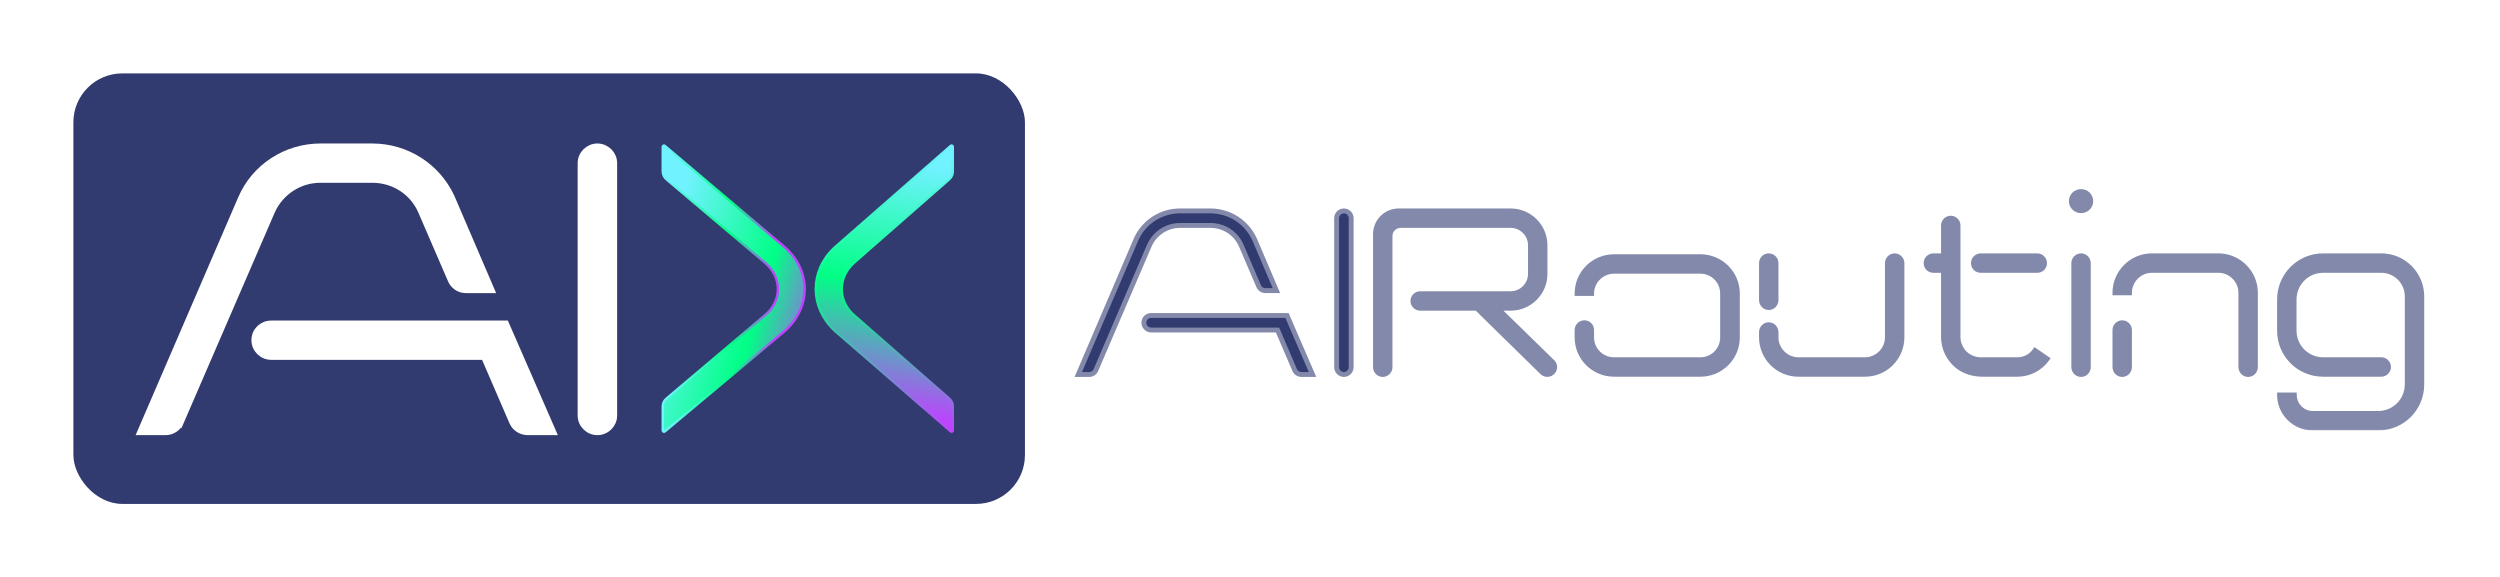 <svg width="1022" height="236" viewBox="0 0 1022 236" fill="none" xmlns="http://www.w3.org/2000/svg">
<rect width="1022" height="236" fill="white"/>
<rect x="30" y="30" width="389" height="176" rx="20" fill="#323B6F"/>
<path d="M244.216 60.159C247.798 60.159 250.786 63.105 250.786 66.689V169.86C250.786 173.443 247.798 176.39 244.216 176.39C240.633 176.39 237.646 173.443 237.646 169.86V66.689C237.646 63.105 240.633 60.159 244.216 60.159Z" fill="white" stroke="white" stroke-width="3"/>
<path d="M152.184 60.159C166.074 60.159 178.575 68.175 184.322 80.576L184.591 81.17L184.597 81.184L199.653 116.234L200.552 118.326H190.439C187.841 118.326 185.457 116.748 184.453 114.221L172.47 86.485L172.466 86.477C169.02 78.358 161.122 73.218 152.184 73.218H130.981C122.352 73.218 114.549 78.33 111.014 86.112L110.849 86.485L73.668 172.437L73.667 172.436C72.659 174.818 70.272 176.39 67.682 176.39H57.72L58.623 174.295L98.723 81.334C104.19 68.426 117.032 60.159 130.981 60.159H152.184ZM206.632 132.547L207.024 133.447L224.847 174.289L225.763 176.39H215.79C213.072 176.39 210.668 174.842 209.65 172.436V172.437L198.058 145.605H110.854C107.272 145.605 104.284 142.659 104.284 139.076C104.284 135.311 107.302 132.547 110.854 132.547H206.632Z" fill="white" stroke="white" stroke-width="3"/>
<path d="M341.118 135.092C330.962 125.562 330.958 110.689 341.12 101.273L341.62 100.822L341.621 100.821L388.671 59.624C388.818 59.495 389.027 59.464 389.206 59.545C389.385 59.626 389.5 59.804 389.5 60L389.5 70.082C389.5 71.356 388.994 72.488 387.873 73.448L387.872 73.448L349.25 107.299C342.36 113.325 342.366 123.049 349.246 128.946L349.25 128.95L388.018 162.926L388.019 162.925C389.004 163.77 389.5 164.906 389.5 166.167L389.5 176C389.5 176.196 389.386 176.374 389.208 176.455C389.03 176.536 388.82 176.506 388.672 176.378L341.623 135.554L341.617 135.549L341.118 135.092Z" fill="url(#paint0_linear_666_1175)" stroke="url(#paint1_linear_666_1175)" stroke-linejoin="round"/>
<path d="M321.042 135.098C331.568 125.567 331.571 110.684 321.039 101.268L320.521 100.816L320.521 100.815L271.76 59.618C271.611 59.493 271.403 59.465 271.227 59.547C271.05 59.629 270.938 59.806 270.938 60L270.938 70.082C270.938 71.361 271.464 72.493 272.619 73.45L312.651 107.305C316.234 110.328 318.005 114.267 318.005 118.171C318.005 122.074 316.234 125.98 312.655 128.94L312.651 128.944L272.469 162.923C271.453 163.765 270.938 164.901 270.938 166.167L270.938 176C270.937 176.194 271.05 176.371 271.226 176.453C271.402 176.535 271.61 176.508 271.759 176.384L320.519 135.56L320.524 135.555L321.042 135.098Z" fill="url(#paint2_linear_666_1175)" stroke="url(#paint3_linear_666_1175)" stroke-linejoin="round"/>
<mask id="path-6-outside-1_666_1175" maskUnits="userSpaceOnUse" x="439" y="77" width="553" height="99" fill="black">
<rect fill="white" x="439" y="77" width="553" height="99"/>
<path d="M526.12 128.97L536.56 153.09H532.06C530.8 153.09 529.72 152.37 529.27 151.29L522.25 134.91H470.59C468.97 134.91 467.62 133.56 467.62 131.94C467.62 130.23 468.97 128.97 470.59 128.97H526.12ZM482.38 92.16C476.89 92.16 471.94 95.49 469.78 100.53L448 151.29C447.55 152.37 446.47 153.09 445.3 153.09H440.8L464.29 98.19C467.35 90.9 474.55 86.22 482.38 86.22H494.8C502.72 86.22 509.83 90.9 512.98 98.1L521.8 118.8H517.21C516.04 118.8 514.96 118.08 514.51 116.91L507.49 100.53C505.33 95.4 500.38 92.16 494.8 92.16H482.38ZM549.386 153.09C547.766 153.09 546.416 151.74 546.416 150.12V89.19C546.416 87.57 547.766 86.22 549.386 86.22C551.006 86.22 552.356 87.57 552.356 89.19V150.12C552.356 151.74 551.006 153.09 549.386 153.09Z"/>
<path d="M634.836 148.14C636.006 149.49 635.736 151.47 634.296 152.46C633.126 153.45 631.326 153.18 630.336 152.1L603.696 126H580.566C578.946 126 577.596 124.65 577.596 123.03C577.596 121.41 578.946 120.06 580.566 120.06H617.556C621.966 120.06 625.656 116.46 625.656 111.96V100.26C625.656 95.76 621.966 92.16 617.556 92.16H572.556C570.216 92.16 568.236 94.05 568.236 96.48V150.12C568.236 151.74 566.886 153.09 565.266 153.09C563.646 153.09 562.296 151.74 562.296 150.12V95.76C562.296 90.45 566.526 86.22 571.836 86.22H617.556C625.296 86.22 631.596 92.52 631.596 100.26V111.96C631.596 119.7 625.296 126 617.556 126H612.156L634.836 148.14ZM695.11 153H659.83C651.46 153 644.71 146.25 644.71 137.97V134.91C644.71 133.29 646.06 131.94 647.68 131.94C649.39 131.94 650.65 133.29 650.65 134.91V137.97C650.65 143.01 654.79 147.06 659.83 147.06H695.11C700.15 147.06 704.2 143.01 704.2 137.97V119.97C704.2 114.93 700.15 110.88 695.11 110.88H659.83C654.79 110.88 650.65 115.02 650.65 119.97H644.71C644.71 111.69 651.46 104.94 659.83 104.94H695.11C703.48 104.94 710.23 111.69 710.23 119.97V137.97C710.23 146.25 703.48 153 695.11 153ZM723.062 125.73C721.442 125.73 720.092 124.38 720.092 122.67V107.55C720.092 105.93 721.442 104.58 723.062 104.58C724.682 104.58 726.032 105.93 726.032 107.55V122.67C726.032 124.38 724.682 125.73 723.062 125.73ZM774.542 104.58C776.162 104.58 777.512 105.93 777.512 107.55V137.88C777.512 146.25 770.762 153 762.392 153H735.212C726.842 153 720.092 146.25 720.092 137.88V135.81C720.092 134.1 721.442 132.75 723.062 132.75C724.682 132.75 726.032 134.1 726.032 135.81V137.88C726.032 142.92 730.172 147.06 735.212 147.06H762.392C767.432 147.06 771.572 142.92 771.572 137.88V107.55C771.572 105.93 772.922 104.58 774.542 104.58ZM809.708 110.52C808.088 110.52 806.738 109.26 806.738 107.55C806.738 105.93 808.088 104.58 809.708 104.58H832.838C834.458 104.58 835.808 105.93 835.808 107.55C835.808 109.26 834.458 110.52 832.838 110.52H809.708ZM831.938 143.28L836.888 146.7C834.098 150.66 829.508 153 824.738 153H810.428C806.828 153 803.318 152.01 800.438 149.85C796.658 146.88 794.498 142.47 794.498 137.7V110.52H790.358C788.738 110.52 787.388 109.26 787.388 107.55C787.388 105.93 788.738 104.58 790.358 104.58H794.498V92.16C794.498 90.54 795.848 89.19 797.468 89.19C799.088 89.19 800.438 90.54 800.438 92.16V137.7C800.438 140.22 801.428 142.56 803.138 144.36C804.938 146.07 807.278 147.06 809.798 147.06H824.738C827.618 147.06 830.318 145.62 831.938 143.28ZM850.734 104.58C852.354 104.58 853.704 105.93 853.704 107.55V150.03C853.704 151.74 852.354 153.09 850.734 153.09C849.114 153.09 847.764 151.74 847.764 150.03V107.55C847.764 105.93 849.114 104.58 850.734 104.58ZM850.734 86.13C848.574 86.13 846.774 84.42 846.774 82.26C846.774 80.01 848.574 78.3 850.734 78.3C852.894 78.3 854.694 80.01 854.694 82.26C854.694 84.42 852.894 86.13 850.734 86.13ZM906.888 104.58C915.258 104.58 922.008 111.42 922.008 119.7V150.03C922.008 151.74 920.658 153.09 919.038 153.09C917.418 153.09 916.068 151.74 916.068 150.03V119.7C916.068 114.66 911.928 110.52 906.888 110.52H879.708C874.668 110.52 870.528 114.66 870.528 119.7H864.588C864.588 111.42 871.338 104.58 879.708 104.58H906.888ZM867.558 131.94C869.178 131.94 870.528 133.29 870.528 134.91V150.03C870.528 151.74 869.178 153.09 867.558 153.09C865.938 153.09 864.588 151.74 864.588 150.03V134.91C864.588 133.29 865.938 131.94 867.558 131.94ZM973.464 104.58C982.644 104.58 990.024 112.05 990.024 121.14V157.14C990.024 167.04 982.104 174.96 972.204 174.96H945.474C938.004 174.96 931.884 168.93 931.884 161.46H937.914C937.914 165.6 941.244 169.02 945.474 169.02H972.204C978.774 169.02 984.084 163.71 984.084 157.14V121.14C984.084 115.29 979.314 110.52 973.464 110.52H949.704C943.134 110.52 937.824 115.83 937.824 122.4V135.18C937.824 141.75 943.134 147.06 949.704 147.06H973.464C975.084 147.06 976.434 148.41 976.434 150.03C976.434 151.65 975.084 153 973.464 153H949.704C939.804 153 931.884 145.08 931.884 135.18V122.4C931.884 112.59 939.804 104.58 949.704 104.58H973.464Z"/>
</mask>
<path d="M526.12 128.97L536.56 153.09H532.06C530.8 153.09 529.72 152.37 529.27 151.29L522.25 134.91H470.59C468.97 134.91 467.62 133.56 467.62 131.94C467.62 130.23 468.97 128.97 470.59 128.97H526.12ZM482.38 92.16C476.89 92.16 471.94 95.49 469.78 100.53L448 151.29C447.55 152.37 446.47 153.09 445.3 153.09H440.8L464.29 98.19C467.35 90.9 474.55 86.22 482.38 86.22H494.8C502.72 86.22 509.83 90.9 512.98 98.1L521.8 118.8H517.21C516.04 118.8 514.96 118.08 514.51 116.91L507.49 100.53C505.33 95.4 500.38 92.16 494.8 92.16H482.38ZM549.386 153.09C547.766 153.09 546.416 151.74 546.416 150.12V89.19C546.416 87.57 547.766 86.22 549.386 86.22C551.006 86.22 552.356 87.57 552.356 89.19V150.12C552.356 151.74 551.006 153.09 549.386 153.09Z" fill="#323B6F"/>
<path d="M634.836 148.14C636.006 149.49 635.736 151.47 634.296 152.46C633.126 153.45 631.326 153.18 630.336 152.1L603.696 126H580.566C578.946 126 577.596 124.65 577.596 123.03C577.596 121.41 578.946 120.06 580.566 120.06H617.556C621.966 120.06 625.656 116.46 625.656 111.96V100.26C625.656 95.76 621.966 92.16 617.556 92.16H572.556C570.216 92.16 568.236 94.05 568.236 96.48V150.12C568.236 151.74 566.886 153.09 565.266 153.09C563.646 153.09 562.296 151.74 562.296 150.12V95.76C562.296 90.45 566.526 86.22 571.836 86.22H617.556C625.296 86.22 631.596 92.52 631.596 100.26V111.96C631.596 119.7 625.296 126 617.556 126H612.156L634.836 148.14ZM695.11 153H659.83C651.46 153 644.71 146.25 644.71 137.97V134.91C644.71 133.29 646.06 131.94 647.68 131.94C649.39 131.94 650.65 133.29 650.65 134.91V137.97C650.65 143.01 654.79 147.06 659.83 147.06H695.11C700.15 147.06 704.2 143.01 704.2 137.97V119.97C704.2 114.93 700.15 110.88 695.11 110.88H659.83C654.79 110.88 650.65 115.02 650.65 119.97H644.71C644.71 111.69 651.46 104.94 659.83 104.94H695.11C703.48 104.94 710.23 111.69 710.23 119.97V137.97C710.23 146.25 703.48 153 695.11 153ZM723.062 125.73C721.442 125.73 720.092 124.38 720.092 122.67V107.55C720.092 105.93 721.442 104.58 723.062 104.58C724.682 104.58 726.032 105.93 726.032 107.55V122.67C726.032 124.38 724.682 125.73 723.062 125.73ZM774.542 104.58C776.162 104.58 777.512 105.93 777.512 107.55V137.88C777.512 146.25 770.762 153 762.392 153H735.212C726.842 153 720.092 146.25 720.092 137.88V135.81C720.092 134.1 721.442 132.75 723.062 132.75C724.682 132.75 726.032 134.1 726.032 135.81V137.88C726.032 142.92 730.172 147.06 735.212 147.06H762.392C767.432 147.06 771.572 142.92 771.572 137.88V107.55C771.572 105.93 772.922 104.58 774.542 104.58ZM809.708 110.52C808.088 110.52 806.738 109.26 806.738 107.55C806.738 105.93 808.088 104.58 809.708 104.58H832.838C834.458 104.58 835.808 105.93 835.808 107.55C835.808 109.26 834.458 110.52 832.838 110.52H809.708ZM831.938 143.28L836.888 146.7C834.098 150.66 829.508 153 824.738 153H810.428C806.828 153 803.318 152.01 800.438 149.85C796.658 146.88 794.498 142.47 794.498 137.7V110.52H790.358C788.738 110.52 787.388 109.26 787.388 107.55C787.388 105.93 788.738 104.58 790.358 104.58H794.498V92.16C794.498 90.54 795.848 89.19 797.468 89.19C799.088 89.19 800.438 90.54 800.438 92.16V137.7C800.438 140.22 801.428 142.56 803.138 144.36C804.938 146.07 807.278 147.06 809.798 147.06H824.738C827.618 147.06 830.318 145.62 831.938 143.28ZM850.734 104.58C852.354 104.58 853.704 105.93 853.704 107.55V150.03C853.704 151.74 852.354 153.09 850.734 153.09C849.114 153.09 847.764 151.74 847.764 150.03V107.55C847.764 105.93 849.114 104.58 850.734 104.58ZM850.734 86.13C848.574 86.13 846.774 84.42 846.774 82.26C846.774 80.01 848.574 78.3 850.734 78.3C852.894 78.3 854.694 80.01 854.694 82.26C854.694 84.42 852.894 86.13 850.734 86.13ZM906.888 104.58C915.258 104.58 922.008 111.42 922.008 119.7V150.03C922.008 151.74 920.658 153.09 919.038 153.09C917.418 153.09 916.068 151.74 916.068 150.03V119.7C916.068 114.66 911.928 110.52 906.888 110.52H879.708C874.668 110.52 870.528 114.66 870.528 119.7H864.588C864.588 111.42 871.338 104.58 879.708 104.58H906.888ZM867.558 131.94C869.178 131.94 870.528 133.29 870.528 134.91V150.03C870.528 151.74 869.178 153.09 867.558 153.09C865.938 153.09 864.588 151.74 864.588 150.03V134.91C864.588 133.29 865.938 131.94 867.558 131.94ZM973.464 104.58C982.644 104.58 990.024 112.05 990.024 121.14V157.14C990.024 167.04 982.104 174.96 972.204 174.96H945.474C938.004 174.96 931.884 168.93 931.884 161.46H937.914C937.914 165.6 941.244 169.02 945.474 169.02H972.204C978.774 169.02 984.084 163.71 984.084 157.14V121.14C984.084 115.29 979.314 110.52 973.464 110.52H949.704C943.134 110.52 937.824 115.83 937.824 122.4V135.18C937.824 141.75 943.134 147.06 949.704 147.06H973.464C975.084 147.06 976.434 148.41 976.434 150.03C976.434 151.65 975.084 153 973.464 153H949.704C939.804 153 931.884 145.08 931.884 135.18V122.4C931.884 112.59 939.804 104.58 949.704 104.58H973.464Z" fill="#8389AA"/>
<path d="M526.12 128.97L527.038 128.573L526.777 127.97H526.12V128.97ZM536.56 153.09V154.09H538.083L537.478 152.693L536.56 153.09ZM529.27 151.29L530.193 150.905L530.189 150.896L529.27 151.29ZM522.25 134.91L523.169 134.516L522.909 133.91H522.25V134.91ZM469.78 100.53L470.699 100.924L470.699 100.924L469.78 100.53ZM448 151.29L447.081 150.896L447.077 150.905L448 151.29ZM440.8 153.09L439.881 152.697L439.284 154.09H440.8V153.09ZM464.29 98.19L465.209 98.583L465.212 98.577L464.29 98.19ZM512.98 98.1L513.9 97.708L513.896 97.699L512.98 98.1ZM521.8 118.8V119.8H523.313L522.72 118.408L521.8 118.8ZM514.51 116.91L515.443 116.551L515.437 116.533L515.429 116.516L514.51 116.91ZM507.49 100.53L506.568 100.918L506.571 100.924L507.49 100.53ZM526.12 128.97L525.202 129.367L535.642 153.487L536.56 153.09L537.478 152.693L527.038 128.573L526.12 128.97ZM536.56 153.09V152.09H532.06V153.09V154.09H536.56V153.09ZM532.06 153.09V152.09C531.186 152.09 530.481 151.597 530.193 150.905L529.27 151.29L528.347 151.675C528.959 153.143 530.414 154.09 532.06 154.09V153.09ZM529.27 151.29L530.189 150.896L523.169 134.516L522.25 134.91L521.331 135.304L528.351 151.684L529.27 151.29ZM522.25 134.91V133.91H470.59V134.91V135.91H522.25V134.91ZM470.59 134.91V133.91C469.522 133.91 468.62 133.008 468.62 131.94H467.62H466.62C466.62 134.112 468.418 135.91 470.59 135.91V134.91ZM467.62 131.94H468.62C468.62 130.802 469.502 129.97 470.59 129.97V128.97V127.97C468.438 127.97 466.62 129.658 466.62 131.94H467.62ZM470.59 128.97V129.97H526.12V128.97V127.97H470.59V128.97ZM482.38 92.16V91.16C476.482 91.16 471.175 94.736 468.861 100.136L469.78 100.53L470.699 100.924C472.705 96.244 477.298 93.16 482.38 93.16V92.16ZM469.78 100.53L468.861 100.136L447.081 150.896L448 151.29L448.919 151.684L470.699 100.924L469.78 100.53ZM448 151.29L447.077 150.905C446.782 151.613 446.066 152.09 445.3 152.09V153.09V154.09C446.874 154.09 448.318 153.127 448.923 151.675L448 151.29ZM445.3 153.09V152.09H440.8V153.09V154.09H445.3V153.09ZM440.8 153.09L441.719 153.483L465.209 98.583L464.29 98.19L463.371 97.797L439.881 152.697L440.8 153.09ZM464.29 98.19L465.212 98.577C468.113 91.665 474.946 87.22 482.38 87.22V86.22V85.22C474.154 85.22 466.587 90.135 463.368 97.803L464.29 98.19ZM482.38 86.22V87.22H494.8V86.22V85.22H482.38V86.22ZM494.8 86.22V87.22C502.322 87.22 509.073 91.664 512.064 98.501L512.98 98.1L513.896 97.699C510.587 90.136 503.118 85.22 494.8 85.22V86.22ZM512.98 98.1L512.06 98.492L520.88 119.192L521.8 118.8L522.72 118.408L513.9 97.708L512.98 98.1ZM521.8 118.8V117.8H517.21V118.8V119.8H521.8V118.8ZM517.21 118.8V117.8C516.458 117.8 515.746 117.339 515.443 116.551L514.51 116.91L513.577 117.269C514.174 118.821 515.622 119.8 517.21 119.8V118.8ZM514.51 116.91L515.429 116.516L508.409 100.136L507.49 100.53L506.571 100.924L513.591 117.304L514.51 116.91ZM507.49 100.53L508.412 100.142C506.093 94.635 500.776 91.16 494.8 91.16V92.16V93.16C499.984 93.16 504.567 96.165 506.568 100.918L507.49 100.53ZM494.8 92.16V91.16H482.38V92.16V93.16H494.8V92.16ZM549.386 153.09V152.09C548.319 152.09 547.416 151.188 547.416 150.12H546.416H545.416C545.416 152.292 547.214 154.09 549.386 154.09V153.09ZM546.416 150.12H547.416V89.19H546.416H545.416V150.12H546.416ZM546.416 89.19H547.416C547.416 88.122 548.319 87.22 549.386 87.22V86.22V85.22C547.214 85.22 545.416 87.018 545.416 89.19H546.416ZM549.386 86.22V87.22C550.454 87.22 551.356 88.122 551.356 89.19H552.356H553.356C553.356 87.018 551.559 85.22 549.386 85.22V86.22ZM552.356 89.19H551.356V150.12H552.356H553.356V89.19H552.356ZM552.356 150.12H551.356C551.356 151.188 550.454 152.09 549.386 152.09V153.09V154.09C551.559 154.09 553.356 152.292 553.356 150.12H552.356ZM634.836 148.14L635.592 147.485L635.565 147.454L635.535 147.424L634.836 148.14ZM634.296 152.46L633.73 151.636L633.689 151.664L633.651 151.697L634.296 152.46ZM630.336 152.1L631.074 151.424L631.055 151.404L631.036 151.386L630.336 152.1ZM603.696 126L604.396 125.286L604.105 125H603.696V126ZM612.156 126V125H609.701L611.458 126.716L612.156 126ZM634.836 148.14L634.081 148.795C634.859 149.693 634.68 150.983 633.73 151.636L634.296 152.46L634.863 153.284C636.793 151.957 637.154 149.287 635.592 147.485L634.836 148.14ZM634.296 152.46L633.651 151.697C632.953 152.287 631.759 152.172 631.074 151.424L630.336 152.1L629.599 152.776C630.894 154.188 633.3 154.613 634.942 153.223L634.296 152.46ZM630.336 152.1L631.036 151.386L604.396 125.286L603.696 126L602.997 126.714L629.637 152.814L630.336 152.1ZM603.696 126V125H580.566V126V127H603.696V126ZM580.566 126V125C579.499 125 578.596 124.098 578.596 123.03H577.596H576.596C576.596 125.202 578.394 127 580.566 127V126ZM577.596 123.03H578.596C578.596 121.962 579.499 121.06 580.566 121.06V120.06V119.06C578.394 119.06 576.596 120.858 576.596 123.03H577.596ZM580.566 120.06V121.06H617.556V120.06V119.06H580.566V120.06ZM617.556 120.06V121.06C622.512 121.06 626.656 117.019 626.656 111.96H625.656H624.656C624.656 115.901 621.421 119.06 617.556 119.06V120.06ZM625.656 111.96H626.656V100.26H625.656H624.656V111.96H625.656ZM625.656 100.26H626.656C626.656 95.201 622.512 91.16 617.556 91.16V92.16V93.16C621.421 93.16 624.656 96.32 624.656 100.26H625.656ZM617.556 92.16V91.16H572.556V92.16V93.16H617.556V92.16ZM572.556 92.16V91.16C569.678 91.16 567.236 93.484 567.236 96.48H568.236H569.236C569.236 94.616 570.755 93.16 572.556 93.16V92.16ZM568.236 96.48H567.236V150.12H568.236H569.236V96.48H568.236ZM568.236 150.12H567.236C567.236 151.188 566.334 152.09 565.266 152.09V153.09V154.09C567.439 154.09 569.236 152.292 569.236 150.12H568.236ZM565.266 153.09V152.09C564.199 152.09 563.296 151.188 563.296 150.12H562.296H561.296C561.296 152.292 563.094 154.09 565.266 154.09V153.09ZM562.296 150.12H563.296V95.76H562.296H561.296V150.12H562.296ZM562.296 95.76H563.296C563.296 91.002 567.079 87.22 571.836 87.22V86.22V85.22C565.974 85.22 561.296 89.898 561.296 95.76H562.296ZM571.836 86.22V87.22H617.556V86.22V85.22H571.836V86.22ZM617.556 86.22V87.22C624.744 87.22 630.596 93.072 630.596 100.26H631.596H632.596C632.596 91.968 625.849 85.22 617.556 85.22V86.22ZM631.596 100.26H630.596V111.96H631.596H632.596V100.26H631.596ZM631.596 111.96H630.596C630.596 119.148 624.744 125 617.556 125V126V127C625.849 127 632.596 120.252 632.596 111.96H631.596ZM617.556 126V125H612.156V126V127H617.556V126ZM612.156 126L611.458 126.716L634.138 148.856L634.836 148.14L635.535 147.424L612.855 125.284L612.156 126ZM650.65 119.97V120.97H651.65V119.97H650.65ZM644.71 119.97H643.71V120.97H644.71V119.97ZM695.11 153V152H659.83V153V154H695.11V153ZM659.83 153V152C652.008 152 645.71 145.694 645.71 137.97H644.71H643.71C643.71 146.806 650.911 154 659.83 154V153ZM644.71 137.97H645.71V134.91H644.71H643.71V137.97H644.71ZM644.71 134.91H645.71C645.71 133.842 646.612 132.94 647.68 132.94V131.94V130.94C645.507 130.94 643.71 132.738 643.71 134.91H644.71ZM647.68 131.94V132.94C648.818 132.94 649.65 133.822 649.65 134.91H650.65H651.65C651.65 132.758 649.962 130.94 647.68 130.94V131.94ZM650.65 134.91H649.65V137.97H650.65H651.65V134.91H650.65ZM650.65 137.97H649.65C649.65 143.575 654.25 148.06 659.83 148.06V147.06V146.06C655.329 146.06 651.65 142.445 651.65 137.97H650.65ZM659.83 147.06V148.06H695.11V147.06V146.06H659.83V147.06ZM695.11 147.06V148.06C700.702 148.06 705.2 143.562 705.2 137.97H704.2H703.2C703.2 142.458 699.597 146.06 695.11 146.06V147.06ZM704.2 137.97H705.2V119.97H704.2H703.2V137.97H704.2ZM704.2 119.97H705.2C705.2 114.378 700.702 109.88 695.11 109.88V110.88V111.88C699.597 111.88 703.2 115.482 703.2 119.97H704.2ZM695.11 110.88V109.88H659.83V110.88V111.88H695.11V110.88ZM659.83 110.88V109.88C654.244 109.88 649.65 114.461 649.65 119.97H650.65H651.65C651.65 115.579 655.336 111.88 659.83 111.88V110.88ZM650.65 119.97V118.97H644.71V119.97V120.97H650.65V119.97ZM644.71 119.97H645.71C645.71 112.246 652.008 105.94 659.83 105.94V104.94V103.94C650.911 103.94 643.71 111.134 643.71 119.97H644.71ZM659.83 104.94V105.94H695.11V104.94V103.94H659.83V104.94ZM695.11 104.94V105.94C702.931 105.94 709.23 112.246 709.23 119.97H710.23H711.23C711.23 111.134 704.028 103.94 695.11 103.94V104.94ZM710.23 119.97H709.23V137.97H710.23H711.23V119.97H710.23ZM710.23 137.97H709.23C709.23 145.694 702.931 152 695.11 152V153V154C704.028 154 711.23 146.806 711.23 137.97H710.23ZM723.062 125.73V124.73C722.013 124.73 721.092 123.847 721.092 122.67H720.092H719.092C719.092 124.913 720.87 126.73 723.062 126.73V125.73ZM720.092 122.67H721.092V107.55H720.092H719.092V122.67H720.092ZM720.092 107.55H721.092C721.092 106.482 721.994 105.58 723.062 105.58V104.58V103.58C720.89 103.58 719.092 105.378 719.092 107.55H720.092ZM723.062 104.58V105.58C724.13 105.58 725.032 106.482 725.032 107.55H726.032H727.032C727.032 105.378 725.234 103.58 723.062 103.58V104.58ZM726.032 107.55H725.032V122.67H726.032H727.032V107.55H726.032ZM726.032 122.67H725.032C725.032 123.847 724.11 124.73 723.062 124.73V125.73V126.73C725.253 126.73 727.032 124.913 727.032 122.67H726.032ZM774.542 104.58V105.58C775.61 105.58 776.512 106.482 776.512 107.55H777.512H778.512C778.512 105.378 776.714 103.58 774.542 103.58V104.58ZM777.512 107.55H776.512V137.88H777.512H778.512V107.55H777.512ZM777.512 137.88H776.512C776.512 145.698 770.21 152 762.392 152V153V154C771.314 154 778.512 146.802 778.512 137.88H777.512ZM762.392 153V152H735.212V153V154H762.392V153ZM735.212 153V152C727.394 152 721.092 145.698 721.092 137.88H720.092H719.092C719.092 146.802 726.29 154 735.212 154V153ZM720.092 137.88H721.092V135.81H720.092H719.092V137.88H720.092ZM720.092 135.81H721.092C721.092 134.633 722.013 133.75 723.062 133.75V132.75V131.75C720.87 131.75 719.092 133.567 719.092 135.81H720.092ZM723.062 132.75V133.75C724.11 133.75 725.032 134.633 725.032 135.81H726.032H727.032C727.032 133.567 725.253 131.75 723.062 131.75V132.75ZM726.032 135.81H725.032V137.88H726.032H727.032V135.81H726.032ZM726.032 137.88H725.032C725.032 143.472 729.62 148.06 735.212 148.06V147.06V146.06C730.724 146.06 727.032 142.368 727.032 137.88H726.032ZM735.212 147.06V148.06H762.392V147.06V146.06H735.212V147.06ZM762.392 147.06V148.06C767.984 148.06 772.572 143.472 772.572 137.88H771.572H770.572C770.572 142.368 766.88 146.06 762.392 146.06V147.06ZM771.572 137.88H772.572V107.55H771.572H770.572V137.88H771.572ZM771.572 107.55H772.572C772.572 106.482 773.474 105.58 774.542 105.58V104.58V103.58C772.37 103.58 770.572 105.378 770.572 107.55H771.572ZM831.938 143.28L832.506 142.457L831.684 141.889L831.116 142.711L831.938 143.28ZM836.888 146.7L837.705 147.276L838.287 146.451L837.456 145.877L836.888 146.7ZM800.438 149.85L799.82 150.636L799.829 150.643L799.838 150.65L800.438 149.85ZM794.498 110.52H795.498V109.52H794.498V110.52ZM794.498 104.58V105.58H795.498V104.58H794.498ZM803.138 144.36L802.413 145.049L802.431 145.067L802.449 145.085L803.138 144.36ZM809.708 110.52V109.52C808.62 109.52 807.738 108.688 807.738 107.55H806.738H805.738C805.738 109.832 807.556 111.52 809.708 111.52V110.52ZM806.738 107.55H807.738C807.738 106.482 808.64 105.58 809.708 105.58V104.58V103.58C807.536 103.58 805.738 105.378 805.738 107.55H806.738ZM809.708 104.58V105.58H832.838V104.58V103.58H809.708V104.58ZM832.838 104.58V105.58C833.906 105.58 834.808 106.482 834.808 107.55H835.808H836.808C836.808 105.378 835.01 103.58 832.838 103.58V104.58ZM835.808 107.55H834.808C834.808 108.688 833.926 109.52 832.838 109.52V110.52V111.52C834.99 111.52 836.808 109.832 836.808 107.55H835.808ZM832.838 110.52V109.52H809.708V110.52V111.52H832.838V110.52ZM831.938 143.28L831.369 144.103L836.319 147.523L836.888 146.7L837.456 145.877L832.506 142.457L831.938 143.28ZM836.888 146.7L836.07 146.124C833.469 149.816 829.186 152 824.738 152V153V154C829.83 154 834.726 151.504 837.705 147.276L836.888 146.7ZM824.738 153V152H810.428V153V154H824.738V153ZM810.428 153V152C807.009 152 803.719 151.061 801.038 149.05L800.438 149.85L799.838 150.65C802.917 152.959 806.647 154 810.428 154V153ZM800.438 149.85L801.056 149.064C797.514 146.281 795.498 142.159 795.498 137.7H794.498H793.498C793.498 142.781 795.802 147.479 799.82 150.636L800.438 149.85ZM794.498 137.7H795.498V110.52H794.498H793.498V137.7H794.498ZM794.498 110.52V109.52H790.358V110.52V111.52H794.498V110.52ZM790.358 110.52V109.52C789.27 109.52 788.388 108.688 788.388 107.55H787.388H786.388C786.388 109.832 788.206 111.52 790.358 111.52V110.52ZM787.388 107.55H788.388C788.388 106.482 789.29 105.58 790.358 105.58V104.58V103.58C788.186 103.58 786.388 105.378 786.388 107.55H787.388ZM790.358 104.58V105.58H794.498V104.58V103.58H790.358V104.58ZM794.498 104.58H795.498V92.16H794.498H793.498V104.58H794.498ZM794.498 92.16H795.498C795.498 91.092 796.4 90.19 797.468 90.19V89.19V88.19C795.296 88.19 793.498 89.988 793.498 92.16H794.498ZM797.468 89.19V90.19C798.536 90.19 799.438 91.092 799.438 92.16H800.438H801.438C801.438 89.988 799.64 88.19 797.468 88.19V89.19ZM800.438 92.16H799.438V137.7H800.438H801.438V92.16H800.438ZM800.438 137.7H799.438C799.438 140.489 800.536 143.073 802.413 145.049L803.138 144.36L803.863 143.671C802.32 142.047 801.438 139.951 801.438 137.7H800.438ZM803.138 144.36L802.449 145.085C804.425 146.962 807.008 148.06 809.798 148.06V147.06V146.06C807.547 146.06 805.45 145.178 803.827 143.635L803.138 144.36ZM809.798 147.06V148.06H824.738V147.06V146.06H809.798V147.06ZM824.738 147.06V148.06C827.95 148.06 830.956 146.456 832.76 143.849L831.938 143.28L831.116 142.711C829.68 144.784 827.286 146.06 824.738 146.06V147.06ZM850.734 104.58V105.58C851.802 105.58 852.704 106.482 852.704 107.55H853.704H854.704C854.704 105.378 852.906 103.58 850.734 103.58V104.58ZM853.704 107.55H852.704V150.03H853.704H854.704V107.55H853.704ZM853.704 150.03H852.704C852.704 151.207 851.782 152.09 850.734 152.09V153.09V154.09C852.925 154.09 854.704 152.273 854.704 150.03H853.704ZM850.734 153.09V152.09C849.685 152.09 848.764 151.207 848.764 150.03H847.764H846.764C846.764 152.273 848.542 154.09 850.734 154.09V153.09ZM847.764 150.03H848.764V107.55H847.764H846.764V150.03H847.764ZM847.764 107.55H848.764C848.764 106.482 849.666 105.58 850.734 105.58V104.58V103.58C848.562 103.58 846.764 105.378 846.764 107.55H847.764ZM850.734 86.13V85.13C849.096 85.13 847.774 83.838 847.774 82.26H846.774H845.774C845.774 85.002 848.052 87.13 850.734 87.13V86.13ZM846.774 82.26H847.774C847.774 80.577 849.111 79.3 850.734 79.3V78.3V77.3C848.036 77.3 845.774 79.443 845.774 82.26H846.774ZM850.734 78.3V79.3C852.356 79.3 853.694 80.577 853.694 82.26H854.694H855.694C855.694 79.443 853.431 77.3 850.734 77.3V78.3ZM854.694 82.26H853.694C853.694 83.838 852.372 85.13 850.734 85.13V86.13V87.13C853.416 87.13 855.694 85.002 855.694 82.26H854.694ZM870.528 119.7V120.7H871.528V119.7H870.528ZM864.588 119.7H863.588V120.7H864.588V119.7ZM906.888 104.58V105.58C914.701 105.58 921.008 111.968 921.008 119.7H922.008H923.008C923.008 110.872 915.814 103.58 906.888 103.58V104.58ZM922.008 119.7H921.008V150.03H922.008H923.008V119.7H922.008ZM922.008 150.03H921.008C921.008 151.207 920.086 152.09 919.038 152.09V153.09V154.09C921.229 154.09 923.008 152.273 923.008 150.03H922.008ZM919.038 153.09V152.09C917.989 152.09 917.068 151.207 917.068 150.03H916.068H915.068C915.068 152.273 916.846 154.09 919.038 154.09V153.09ZM916.068 150.03H917.068V119.7H916.068H915.068V150.03H916.068ZM916.068 119.7H917.068C917.068 114.108 912.48 109.52 906.888 109.52V110.52V111.52C911.375 111.52 915.068 115.212 915.068 119.7H916.068ZM906.888 110.52V109.52H879.708V110.52V111.52H906.888V110.52ZM879.708 110.52V109.52C874.115 109.52 869.528 114.108 869.528 119.7H870.528H871.528C871.528 115.212 875.22 111.52 879.708 111.52V110.52ZM870.528 119.7V118.7H864.588V119.7V120.7H870.528V119.7ZM864.588 119.7H865.588C865.588 111.968 871.894 105.58 879.708 105.58V104.58V103.58C870.781 103.58 863.588 110.872 863.588 119.7H864.588ZM879.708 104.58V105.58H906.888V104.58V103.58H879.708V104.58ZM867.558 131.94V132.94C868.625 132.94 869.528 133.842 869.528 134.91H870.528H871.528C871.528 132.738 869.73 130.94 867.558 130.94V131.94ZM870.528 134.91H869.528V150.03H870.528H871.528V134.91H870.528ZM870.528 150.03H869.528C869.528 151.207 868.606 152.09 867.558 152.09V153.09V154.09C869.749 154.09 871.528 152.273 871.528 150.03H870.528ZM867.558 153.09V152.09C866.509 152.09 865.588 151.207 865.588 150.03H864.588H863.588C863.588 152.273 865.366 154.09 867.558 154.09V153.09ZM864.588 150.03H865.588V134.91H864.588H863.588V150.03H864.588ZM864.588 134.91H865.588C865.588 133.842 866.49 132.94 867.558 132.94V131.94V130.94C865.385 130.94 863.588 132.738 863.588 134.91H864.588ZM931.884 161.46V160.46H930.884V161.46H931.884ZM937.914 161.46H938.914V160.46H937.914V161.46ZM973.464 104.58V105.58C982.088 105.58 989.024 112.599 989.024 121.14H990.024H991.024C991.024 111.501 983.199 103.58 973.464 103.58V104.58ZM990.024 121.14H989.024V157.14H990.024H991.024V121.14H990.024ZM990.024 157.14H989.024C989.024 166.488 981.551 173.96 972.204 173.96V174.96V175.96C982.656 175.96 991.024 167.592 991.024 157.14H990.024ZM972.204 174.96V173.96H945.474V174.96V175.96H972.204V174.96ZM945.474 174.96V173.96C938.547 173.96 932.884 168.369 932.884 161.46H931.884H930.884C930.884 169.491 937.46 175.96 945.474 175.96V174.96ZM931.884 161.46V162.46H937.914V161.46V160.46H931.884V161.46ZM937.914 161.46H936.914C936.914 166.145 940.684 170.02 945.474 170.02V169.02V168.02C941.804 168.02 938.914 165.055 938.914 161.46H937.914ZM945.474 169.02V170.02H972.204V169.02V168.02H945.474V169.02ZM972.204 169.02V170.02C979.326 170.02 985.084 164.262 985.084 157.14H984.084H983.084C983.084 163.158 978.221 168.02 972.204 168.02V169.02ZM984.084 157.14H985.084V121.14H984.084H983.084V157.14H984.084ZM984.084 121.14H985.084C985.084 114.738 979.866 109.52 973.464 109.52V110.52V111.52C978.761 111.52 983.084 115.842 983.084 121.14H984.084ZM973.464 110.52V109.52H949.704V110.52V111.52H973.464V110.52ZM949.704 110.52V109.52C942.581 109.52 936.824 115.278 936.824 122.4H937.824H938.824C938.824 116.382 943.686 111.52 949.704 111.52V110.52ZM937.824 122.4H936.824V135.18H937.824H938.824V122.4H937.824ZM937.824 135.18H936.824C936.824 142.302 942.581 148.06 949.704 148.06V147.06V146.06C943.686 146.06 938.824 141.198 938.824 135.18H937.824ZM949.704 147.06V148.06H973.464V147.06V146.06H949.704V147.06ZM973.464 147.06V148.06C974.531 148.06 975.434 148.962 975.434 150.03H976.434H977.434C977.434 147.858 975.636 146.06 973.464 146.06V147.06ZM976.434 150.03H975.434C975.434 151.098 974.531 152 973.464 152V153V154C975.636 154 977.434 152.202 977.434 150.03H976.434ZM973.464 153V152H949.704V153V154H973.464V153ZM949.704 153V152C940.356 152 932.884 144.528 932.884 135.18H931.884H930.884C930.884 145.632 939.251 154 949.704 154V153ZM931.884 135.18H932.884V122.4H931.884H930.884V135.18H931.884ZM931.884 122.4H932.884C932.884 113.139 940.359 105.58 949.704 105.58V104.58V103.58C939.248 103.58 930.884 112.041 930.884 122.4H931.884ZM949.704 104.58V105.58H973.464V104.58V103.58H949.704V104.58Z" fill="#8389AA" mask="url(#path-6-outside-1_666_1175)"/>
<defs>
<linearGradient id="paint0_linear_666_1175" x1="393.24" y1="173.1" x2="409.131" y2="72.703" gradientUnits="userSpaceOnUse">
<stop stop-color="#BC45FD"/>
<stop offset="0.505" stop-color="#00FF85"/>
<stop offset="1" stop-color="#71F2FF"/>
</linearGradient>
<linearGradient id="paint1_linear_666_1175" x1="361.5" y1="176" x2="361.5" y2="60" gradientUnits="userSpaceOnUse">
<stop stop-color="#BC45FD"/>
<stop offset="0.505" stop-color="#00FF85"/>
<stop offset="1" stop-color="#71F2FF"/>
</linearGradient>
<linearGradient id="paint2_linear_666_1175" x1="366.923" y1="101.567" x2="280.137" y2="75.052" gradientUnits="userSpaceOnUse">
<stop offset="0.202" stop-color="#BC45FD"/>
<stop offset="0.519" stop-color="#00FF85"/>
<stop offset="1" stop-color="#71F2FF"/>
</linearGradient>
<linearGradient id="paint3_linear_666_1175" x1="328.438" y1="118" x2="271.437" y2="118" gradientUnits="userSpaceOnUse">
<stop offset="0.202" stop-color="#BC45FD"/>
<stop offset="0.519" stop-color="#00FF85"/>
<stop offset="1" stop-color="#71F2FF"/>
</linearGradient>
</defs>
</svg>
